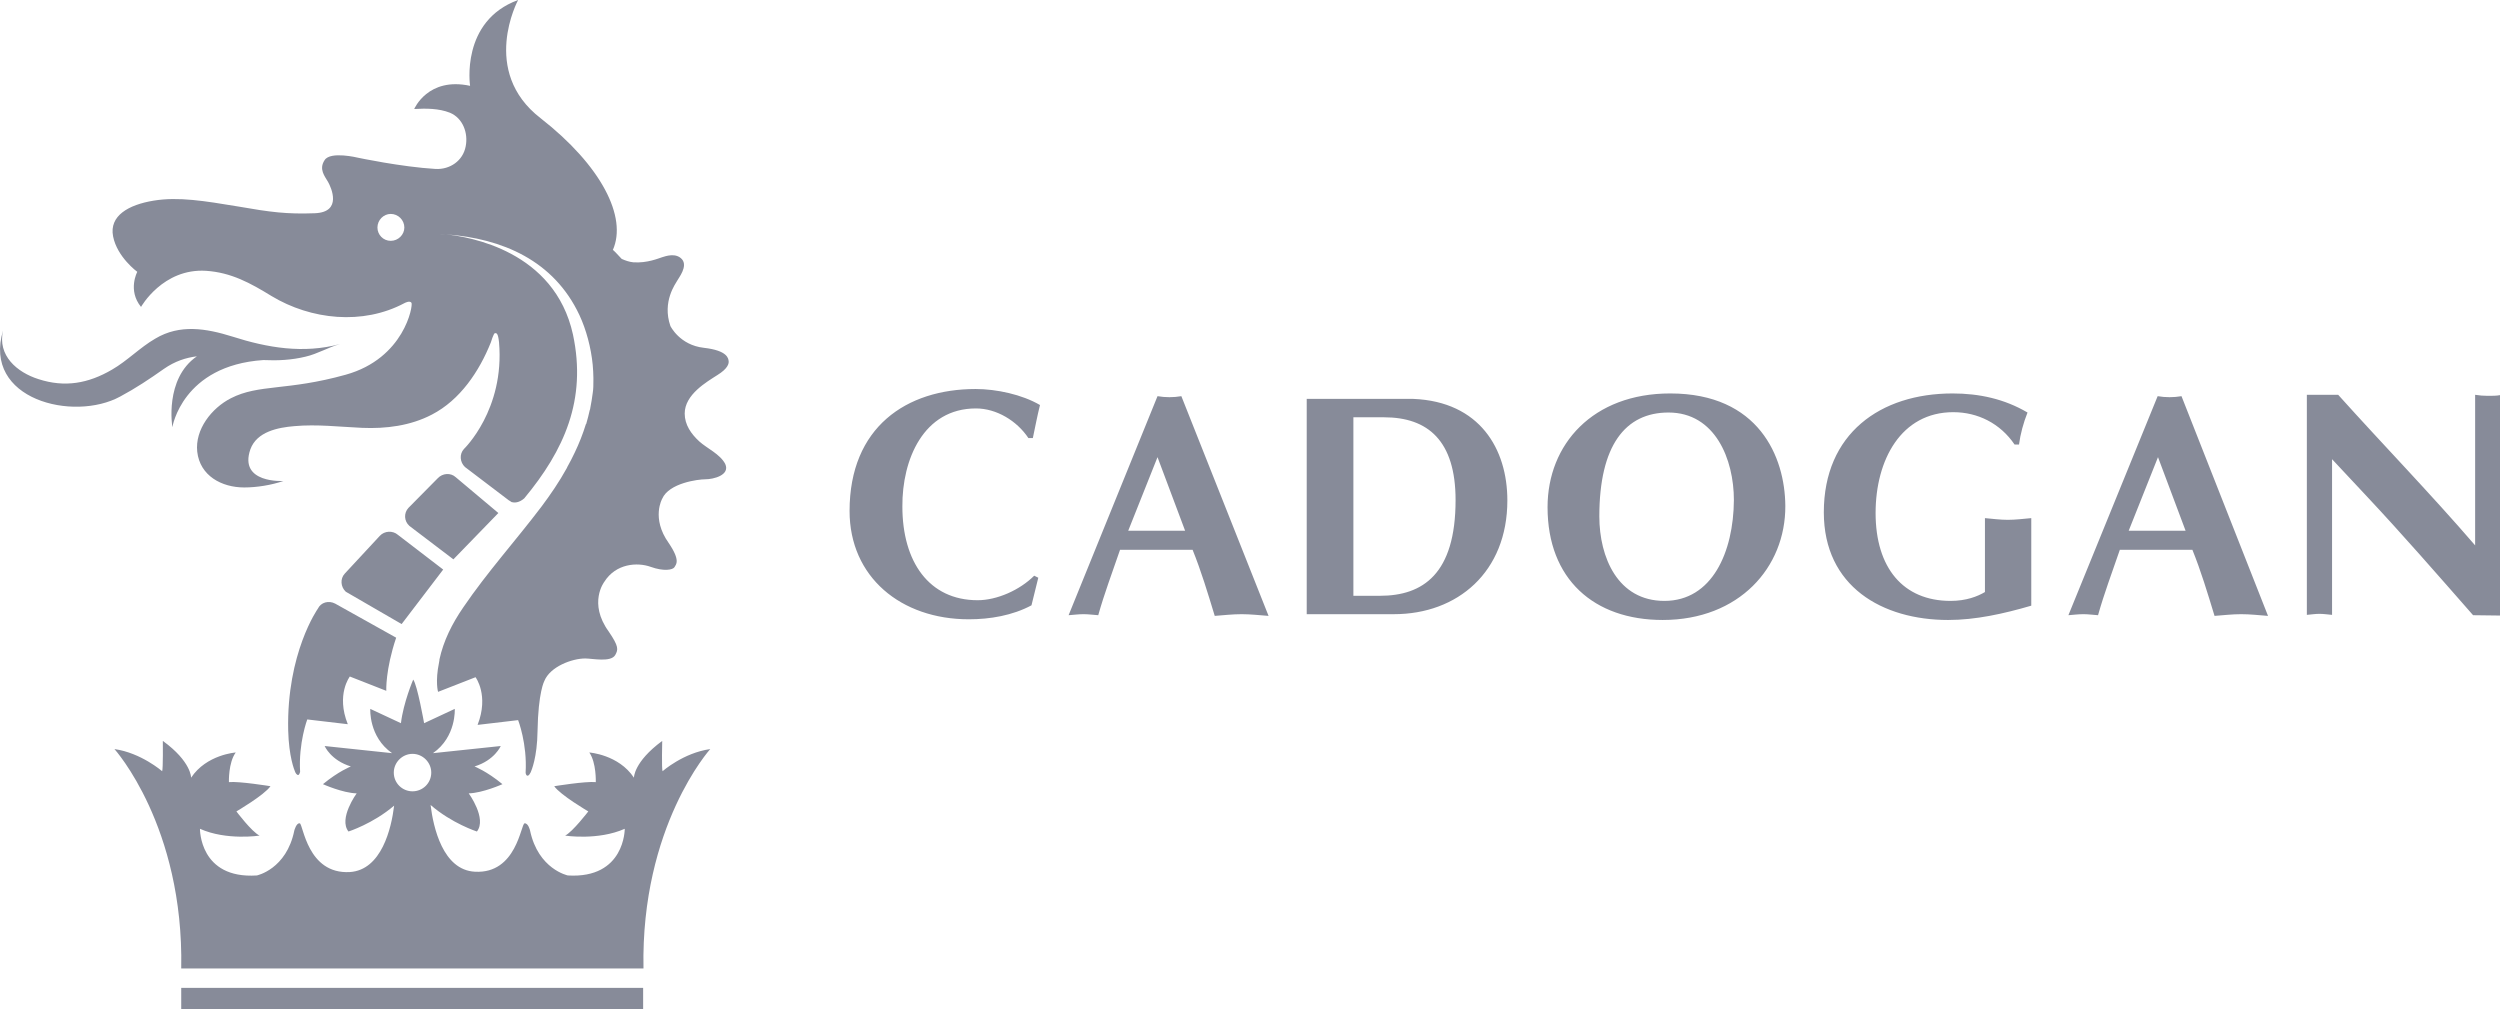 <?xml version="1.0" encoding="UTF-8"?> <svg xmlns="http://www.w3.org/2000/svg" xmlns:xlink="http://www.w3.org/1999/xlink" version="1.1" id="Layer_1" x="0px" y="0px" viewBox="0 0 733.9 296.3" style="enable-background:new 0 0 733.9 296.3;" xml:space="preserve"> <style type="text/css"> .st0{fill:#878B99;} </style> <g> <g> <path class="st0" d="M48.1,108.3c3.3-2.3,6.5-3.3,9.7-3.7c-9.6,6.6-7.2,20.8-7.2,20.8s2.9-18.1,26.7-19.7l0,0 c4.2,0.2,8.3,0,12.4-1c3.5-0.8,6.8-2.8,10.1-3.7c-10.7,2.9-21.3,1.1-31.6-2.2c-7.7-2.4-15.4-3.7-22.6,0.6 c-4.5,2.6-8.2,6.5-12.7,9.1c-7,4.1-13.9,5.3-21.6,2.8C5,109.3-0.8,104.4,0.9,97c-6.1,20.3,20.7,26.9,34.4,19.4 C39.8,114,44,111.2,48.1,108.3z M194.5,226.4c-0.3-0.6-0.1-8.9-0.1-8.9c-8.4,6.2-8.3,10.8-8.3,10.8c-4.5-6.8-13.1-7.4-13.1-7.4 c2.1,3,1.9,8.7,1.9,8.7c-3-0.3-12.2,1.2-12.2,1.2c1.8,2.6,10,7.4,10,7.4s-4.6,6-6.8,7.1c0,0,9.6,1.5,17.5-2 c0,0,0.1,14.7-16.7,13.7c0,0-8.7-1.8-11.1-13.2c0,0-0.5-2.2-1.6-2.1c-1.1,0.1-2.3,14.9-14.6,14.2c-9.4-0.5-12.2-13-13-19.6 c6.2,5.4,13.6,7.8,13.6,7.8c3-3.8-2.4-11.2-2.4-11.2c4.1-0.1,9.9-2.7,9.9-2.7c-4.6-3.8-8.2-5.2-8.2-5.2c5.9-1.8,7.7-6,7.7-6 l-19.9,2.1c6.9-4.8,6.4-13,6.4-13l-9,4.2c0,0-2-11.3-3.2-12.8c0,0-2.9,6.8-3.6,12.8l-9-4.2c0,0-0.5,8.2,6.4,13L95.3,219 c0,0,1.8,4.2,7.7,6c0,0-3.6,1.4-8.2,5.2c0,0,5.8,2.6,9.9,2.7c0,0-5.4,7.4-2.4,11.2c0,0,7.2-2.3,13.4-7.6 c-0.8,6.7-3.7,18.9-13,19.5C90.2,256.7,89,241.9,88,241.7s-1.6,2.1-1.6,2.1c-2.3,11.4-11,13.2-11,13.2 c-16.9,1.1-16.7-13.7-16.7-13.7c7.8,3.5,17.5,2,17.5,2c-2.3-1.1-6.8-7.1-6.8-7.1s8.2-4.8,10-7.4c0,0-9.2-1.5-12.2-1.2 c0,0-0.2-5.7,2-8.7c0,0-8.6,0.6-13.1,7.4c0,0,0.1-4.7-8.3-10.8c0,0,0.1,8.3-0.2,8.9c0,0-6.2-5.4-14-6.5c0,0,20.4,22.6,19.6,64.4 h135.7c-0.8-41.8,19.6-64.4,19.6-64.4C200.6,221,194.5,226.4,194.5,226.4z M121.1,232.3c-3,0-5.5-2.4-5.5-5.5c0-3,2.5-5.5,5.5-5.5 s5.5,2.5,5.5,5.5C126.6,229.9,124.1,232.3,121.1,232.3z M111.5,157.3l-10.3,11.1c-1.4,1.5-1.2,3.9,0.3,5.3l16.4,9.5l12.2-16 L116.8,157C115.3,155.7,112.9,155.8,111.5,157.3z M146.3,150.6l-12.5-10.5c-1.5-1.4-3.9-1.2-5.3,0.3l-8.6,8.7 c-1.4,1.5-1.3,3.9,0.3,5.3l12.9,9.8L146.3,150.6z M93.3,178.7c0,0-9.2,13-8.7,35.7c0.2,7.8,1.8,11.6,2,12.1c0.1,0.3,0.5,1.1,1,1 c0.3-0.1,0.5-0.9,0.5-0.9c-0.5-8.5,2.1-15.4,2.1-15.4l11.9,1.4c-3.5-8.7,0.6-14,0.6-14l10.7,4.2c0,0-0.3-6.1,2.9-15.6l-17.9-10 C96.5,176.2,94.2,176.8,93.3,178.7z M53.2,296.3h135.6V290H53.2V296.3z M205.3,129.6c-2.4-2.2-4.3-4.9-4.3-8.2 c0-5.6,6.5-9.3,9.6-11.3c3.1-1.9,3.4-3.4,3.3-4.1c-0.1-0.7-0.2-3.1-7.3-3.9s-9.8-6.4-9.8-6.4c-2.5-7.2,1.6-12.5,2-13.3 s3.2-4.2,1.4-6.3c-1.8-2-4.8-0.9-5.8-0.6s-4.4,1.8-8.5,1.5c-1.1-0.1-2.3-0.5-3.4-1c-1.4-1.5-2.5-2.7-2.6-2.6 c4.3-9.7-3.4-24.8-21.2-38.7C140.8,20.9,152.1,0,152.1,0c-17,6.2-14.1,25.2-14.1,25.2c-12.4-2.7-16.4,6.8-16.4,6.8 c3.5-0.2,7.2-0.2,10.5,1.1c3.8,1.6,5.4,6,4.6,9.9c-0.8,4.2-4.6,6.8-8.8,6.6c-10.1-0.6-22.8-3.3-22.8-3.3s-8.1-2-9.8,0.7 c-1.8,2.7,0.1,4.8,1,6.4c0.9,1.6,4.3,8.9-3.9,9.2s-12.9-0.3-22.6-2c-9.7-1.6-17.4-2.9-24.7-1.7S32,63.3,33.2,69.4 s7.1,10.4,7.1,10.4s-2.9,5.4,1.1,10.3c0,0,6.4-11.4,19.1-10.6c7.4,0.5,13,3.6,19.2,7.4c11.6,7,26.8,8.6,39,2.1 c0,0,1.6-0.9,2.1-0.1s-2.1,16.3-19.3,21.1c-17.2,4.8-25.5,2.7-33.7,6.9c-5.7,2.9-10.6,9.2-9.9,15.7c0.8,7.1,7.2,10.5,13.8,10.5 c3.7,0,8-0.7,11.5-1.9c0,0-13.2,0.8-9.7-9.3c1.9-5.2,8.1-6.4,12.9-6.8c6.7-0.6,13.2,0.2,19.9,0.5c7,0.3,14.2-0.6,20.5-3.9 c8.3-4.3,13.9-12.7,17.3-21.2c0,0,0.8-2.7,1.2-2.7s0.9-0.2,1.2,2.7c1.7,19.8-10.3,31.3-10.3,31.3c-1.4,1.5-1.2,3.9,0.3,5.3 l12.9,9.8c0,0,0.4,0.2,0.8,0.5c0.7,0.2,2.1,0.3,3.7-1.1c11.7-14.1,18.4-28.9,14.3-48.1c-5.4-24.6-30.5-28.7-37.3-29.4 c-0.6,0-1.2-0.1-1.7-0.1c0,0,0.6,0,1.7,0.1c16.6,1.2,31.7,7.7,39.2,23.7c2,4.3,3.4,9.5,3.9,14.6c0.1,1.3,0.2,2.6,0.2,3.8 c0,0.3,0,0.5,0,0.8c0,1.3,0,2.5-0.2,3.7c-0.2,1.4-0.4,2.9-0.7,4.3c0,0.3-0.1,0.5-0.2,0.8c-0.3,1.3-0.6,2.6-1,3.9 c0,0,0,0.1-0.1,0.1c-0.9,2.9-2,5.7-3.3,8.4c-0.1,0.1-0.1,0.3-0.2,0.4c-0.5,1.1-1.1,2.2-1.7,3.3c-0.1,0.2-0.3,0.5-0.4,0.8 c-2.2,4-4.8,7.8-7.5,11.4c-7.5,9.9-15.9,19.2-22.9,29.5c-3.3,4.8-5.8,9.8-7,15.3c0,0.1,0,0.2,0,0.2c0,0.2-0.1,0.4-0.1,0.6 c-1.2,5.8-0.3,8.7-0.3,8.7l11-4.3c0,0,4,5.3,0.6,14l11.9-1.4c0,0,2.7,6.9,2.2,15.4c0,0.3,0.2,0.9,0.5,0.9c0.5,0.1,0.8-0.7,1-1 c0.2-0.5,1.9-4.3,2-12.1c0.2-11.5,2-14.7,2-14.7c1.7-4.2,8.1-6.6,12-6.6c2.1,0,7.5,1.2,8.8-1c0.9-1.6,1.1-2.5-1.9-6.9 c-6.1-8.4-1.3-14.6-1.3-14.6c3.4-5.4,9.7-5.8,13.6-4.4c3.9,1.4,6.5,0.9,7,0.1c0.4-0.8,1.9-1.8-1.7-7.1c-5.2-7.3-1.9-13-1.9-13 c2-4.6,10.5-5.7,12.7-5.7c2.3,0,7.3-1.2,5.8-4.5C211.4,133.3,207.5,131.6,205.3,129.6z M114.7,70.7c-2.2,0-3.9-1.8-3.9-3.9 c0-2.2,1.8-4,3.9-4c2.2,0,4,1.8,4,4C118.7,68.9,116.9,70.7,114.7,70.7z"></path> </g> </g> <g> <g> <path class="st0" d="M343.3,116.6c-1.2,0-2.3-0.1-3.5-0.3l-26.1,64.3c1.5-0.1,2.9-0.3,4.4-0.3c1.4,0,2.8,0.2,4.3,0.3 c1.8-6.4,4-12.2,6.4-19.2h21.3c2.5,6.2,4.4,12.5,6.5,19.4c2.7-0.2,5.2-0.5,7.9-0.5c2.6,0,5.2,0.3,7.9,0.5l-25.6-64.5 C345.6,116.5,344.5,116.6,343.3,116.6z M331.2,155.8l8.6-21.6l8.1,21.6H331.2z M490.3,115.5c-22.7,0-36,14.9-36,33.4 c0,21.1,13.6,33.1,33.8,33.1c22.4,0,36.1-15.4,36-33.5C524,134.1,516.3,115.5,490.3,115.5z M488.6,176.4 c-13.7,0-19.1-12.8-19.1-24.8c0-20.8,7.6-30.5,20.3-30.5c13.7,0,19.2,13.7,19.2,25.7C508.9,162.1,502.6,176.4,488.6,176.4z M414.9,117.1h-31.3v63.2h25.6c18.7,0,33.3-12.4,33.3-33.4C442.5,131.8,434.4,117.9,414.9,117.1z M405.1,174.9h-7.8v-52.4h9 c12.9,0,21,6.9,21,24.3C427.3,168.5,417.7,174.9,405.1,174.9z M636.9,116.6c-1.2,0-2.3-0.1-3.5-0.3l-26.2,64.3 c1.4-0.1,2.9-0.3,4.4-0.3c1.4,0,2.8,0.2,4.3,0.3c1.8-6.4,4-12.2,6.4-19.2h21.3c2.5,6.2,4.4,12.5,6.5,19.4c2.7-0.2,5.2-0.5,7.8-0.5 c2.7,0,5.2,0.3,7.9,0.5l-25.4-64.5C639.2,116.5,638.1,116.6,636.9,116.6z M624.9,155.8l8.6-21.6l8.1,21.6H624.9z M582.7,152.1 v21.7c-2.2,1.3-5.5,2.6-10.1,2.6c-13.9,0-22-9.7-22-25.8c0-15.6,7.5-29.6,22.8-29.6c7.2,0,13.8,3.3,18,9.5h1.3 c0.4-3.1,1.3-6.4,2.5-9.4c-6.8-4-14.2-5.6-22-5.6c-21.2,0-37.8,11.8-37.8,34.9c0,21.8,17.2,31.6,36.5,31.6c8,0,16.2-1.8,24.4-4.2 v-25.7c-2.3,0.2-4.6,0.5-6.9,0.5C587.2,152.6,584.9,152.3,582.7,152.1z M286.5,119.9c6,0,12,3.6,15.4,8.7h1.3 c0.7-3.3,1.3-6.5,2.1-9.7c-5.3-3.1-12.8-4.7-18.9-4.7c-20.3,0-37,11.2-37,35.8c0,19.4,15.1,31.8,35,31.8c6.2,0,12.8-1.1,18.4-4.1 l2-8.1l-1.2-0.6c-4.2,4.2-10.9,7.2-16.6,7.2c-14.3,0-22.1-11.3-22.1-27.5C264.8,134.9,271.1,119.9,286.5,119.9z M730.3,116.2 c-1.2,0-2.5-0.1-3.7-0.3v44.2c-13.1-15.2-27-29.5-40.2-44.2h-9.2v64.6c1.2-0.1,2.5-0.3,3.7-0.3s2.5,0.2,3.7,0.3v-45.7l10.1,10.8 c10.5,11.2,20.6,22.8,31.3,35l7.9,0.1V116C732.9,116.2,731.5,116.2,730.3,116.2z"></path> </g> </g> </svg> 